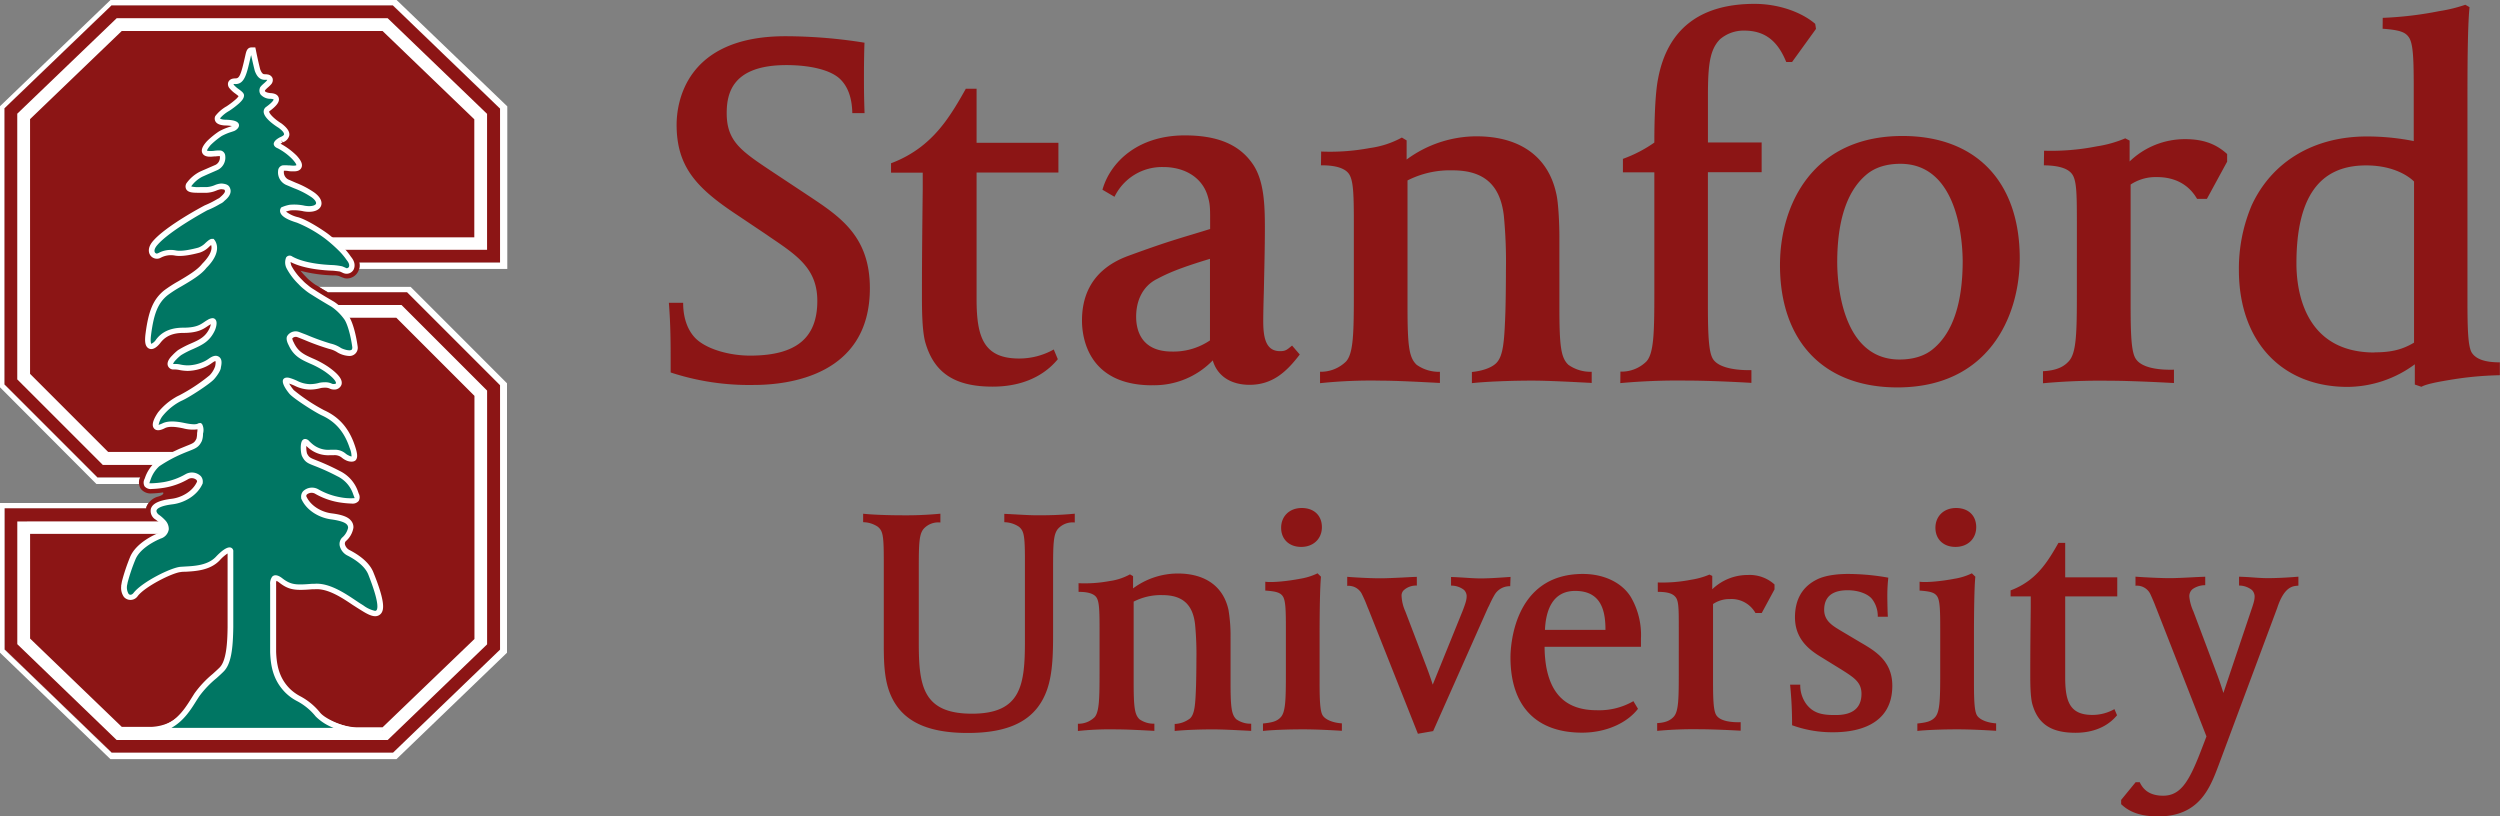 <svg id="ed629c92-1646-49d7-8886-62c6b6d84d2d" data-name="svg2" xmlns="http://www.w3.org/2000/svg" width="672.14" height="219.52" viewBox="0 0 672.14 219.52"><rect x="0" y="0" width="672.14" height="219.52" fill="#808080" stroke="none"/><defs><style>.bc533643-0bcb-44ba-875f-7beab833fd66{fill:#fff;}.b810f531-d323-4f2a-b7c9-9555ca5283a9{fill:#8c1515;}.bc44c007-d461-4dbf-873b-90109f64c628{fill:#007663;}</style></defs><path id="a33e5001-c6b9-483c-a19c-d9116e049a9a" data-name="path14-79" class="bc533643-0bcb-44ba-875f-7beab833fd66" d="M103.19,99.32c.77.49,1.58,1,2.39,1.45l0,0h21.2l25,25v71.11l-28.76,27.69H47.42L18.66,196.85V158.91H56.72c0-.11,0-.21.06-.32a3.57,3.57,0,0,1,.63-1.15h-40v40.21l29.71,28.64h76.92l29.71-28.6V125.25L127.84,99.32H103.19" transform="translate(-17.44 -22.2)"/><path id="e073e862-8d0d-4de7-b6c4-0137d2b9553d" data-name="path16-1" class="bc533643-0bcb-44ba-875f-7beab833fd66" d="M124.07,22.2H47.15L17.44,50.76v75.57l25.93,26H54.81a4.22,4.22,0,0,1,.32-1.72H43.66l-25-25V51.31L47.42,23.67h75.64l28.76,27.68V92.79H114a3.82,3.82,0,0,1,0,1.71h39.83V50.8L124.07,22.2" transform="translate(-17.44 -22.2)"/><path id="f1cfcbbd-6edd-486a-a6e2-c173c44d35cb" data-name="path18-9" class="bc533643-0bcb-44ba-875f-7beab833fd66" d="M77.79,147.14H45.08l-23-23V52.77L48.81,27.1h72.86l26.72,25.72V89.36H90.07v14.86H125.4l23,23v68.23l-26.72,25.71H48.8L22.09,195.39v-33H77.71l.08-15.22" transform="translate(-17.44 -22.2)"/><path id="eff7e1e9-6396-4807-b643-67284a574f1d" data-name="path20-3" class="bc533643-0bcb-44ba-875f-7beab833fd66" d="M77.16,150.57H43.66l-25-25V51.31L47.42,23.67h75.64l28.76,27.68V92.8H90.07v8h36.74l25,25v71.11l-28.76,27.69H47.42L18.66,196.85V158.91H77.73l-.57-8.34" transform="translate(-17.44 -22.2)"/><path id="bff999af-de60-4c2a-8890-d89de51e03f2" data-name="path22-5" class="b810f531-d323-4f2a-b7c9-9555ca5283a9" d="M95.65,127.73c1,1.13,6.57,4.77,8.52,5.67,4.24,1.94,6.44,5.07,7.75,9.06,1.24,3.76-.11,2.94-1.12,2.47s-1.29-1.47-3.8-1.42-3.92-.12-5.71-1.51a10.54,10.54,0,0,1-1.17-1.11l-.06,0c-1.71-1.28-1.37,3-1,3.69,1.24,2.45,2.08,1.45,9.22,5.19a8.55,8.55,0,0,1,4.55,5.16c.57,1.63,1.17,2.09-4,1.38a18.7,18.7,0,0,1-6.07-2.21c-1.37-.93-4.12-.18-3.87,1.84,1.28,3.08,4.57,5,7.72,5.39,2.75.34,4,.93,4.49,1.54,1.52,1.68-1.28,4.15-1.28,4.15-1.39,1.58.12,3.45,1.15,4,1.67.83,4.91,2.74,6,5.49,5.63,14.25.18,10.17-2.49,8.53s-7.78-5.82-12.43-5.45-6.2.6-9-1.55-2.49,1.33-2.49,1.33v17.18c.17,3.86.89,7.52,4,10.64,2.56,2.55,4.5,2.07,8.11,6.38,1.66,2,7.07,4.14,10.7,4.18h6.92L145,194V128.63l-21-21H110.31c1.16,1.87,1.82,4.32,2.31,7.89,0,2.15-2.88,1.1-3.82.55a7.46,7.46,0,0,0-2.64-1.11c-2.1-.5-7.13-2.66-8.49-3.15a2.15,2.15,0,0,0-2.58.9h0c-.35.65.38,2,.38,2,2,4.38,5.61,4.15,9.6,7,5.48,3.85,2.55,4.65,1.42,4.07a5.53,5.53,0,0,0-3-.22c-4.42,1.2-5.75-.6-8.34-1.28s-.47,2.47.46,3.52" transform="translate(-17.44 -22.2)"/><path id="baf9210f-9fd4-4eb4-bf53-dbb79da00dc2" data-name="path24-5" class="b810f531-d323-4f2a-b7c9-9555ca5283a9" d="M70.62,208.15c1.7-2.65,4.72-4.89,6.63-6.81s2.39-6.61,2.45-11.6V179.33l0,.11V177h0v-1.66a2.4,2.4,0,0,0,0-.39v-4.48c0-1-1.22-1.12-3.9,1.72S68.61,174.74,66,175,55.88,179,53.73,181.79c-1.33,1.72-3.22.31-2.45-3.06h0a49.32,49.32,0,0,1,2.1-6.27c1.5-3.76,7-6,7-6a4.14,4.14,0,0,0,1.07-.73H25.53v28.15l24.66,23.75h7.94c7.45-.36,10.24-6,12.49-9.52" transform="translate(-17.44 -22.2)"/><path id="fc273ba6-abfd-4866-a101-48b30e7e4000" data-name="path26-6" class="b810f531-d323-4f2a-b7c9-9555ca5283a9" d="M50.18,30.53,25.52,54.23v68.48l21,21H66.22c3.38-1.45,4.09-1.33,5-3.18a5.91,5.91,0,0,0,.28-2c0-.24.48-2.74-.76-2.12-2.11,1-6.36-1.7-9.55-.08s-.85-2.13-.4-2.78a16,16,0,0,1,4.27-3.66,1.81,1.81,0,0,0,.25-.16c.25-.13.51-.26.78-.38,1.94-.89,7.52-4.53,8.52-5.67a7.25,7.25,0,0,0,1.71-3c.17-.72.31-1.87-.4-2.33-1.07-.68-1.91.67-3.58,1.39A11.12,11.12,0,0,1,68,120.85c-1.43,0-2.79-.49-3.64-.36s-1.36-.5.21-2a12.94,12.94,0,0,1,1.34-1.26c3.73-2.34,7.07-2.37,8.93-6.51,0,0,1.46-3.73-1.34-2.14-1.55.88-2.38,2.14-6.78,2.14s-6.11,2-6.85,2.92c0,0-3,4.1-2.24-1.64s1.88-8.64,4.63-10.87c2.37-1.92,8.26-4.49,10.39-7.32,1.09-1.07,3.83-4.13,2.23-6.74-.66-1.09-2.3,1.74-4,2.1h0c-1.91.51-4.37,1.13-6.24.76a6.81,6.81,0,0,0-4.66.79c-.86.39-2.5-.83-.5-3.07,2.68-3,9.16-6.92,13.52-9.26a24,24,0,0,0,3.4-1.71l.08,0a3.06,3.06,0,0,0,1.09-.79c1-.78,1.61-1.67,1.38-2.55S78.33,72.17,77,72c-1-.1-2.7,1.06-4.13.95-2.18-.17-5.37.32-4.31-1.2a9.18,9.18,0,0,1,3.05-2.56c.9-.41,2.09-.92,3.87-1.71,2.77-1.22,2.39-4.32,1.31-4.43-1.68-.18-6.19,1.24-3-2.32a22.6,22.6,0,0,1,3-2.46,18.73,18.73,0,0,1,3.38-1.37C81,56.68,82.9,55,78.3,54.82c0,0-2.58.06-2.08-1.1a11,11,0,0,1,2.66-2.16,23.73,23.73,0,0,0,2.56-2c.71-.66,1.21-1.2,1.17-1.8s-1.84-1.53-2.6-2.49c-.55-.69-.09-.93.22-1a3.28,3.28,0,0,1,.6,0c1.86,0,2.4-1.82,3.48-6.58.33-1.44.35-1.74.83-1.75h.1s.46,2.42,1.14,5.12c.56,1.48,1.2,2.11,2.29,2.11a2.43,2.43,0,0,1,.59.06c.3.08.78.32.23,1-.42.52-1.68,1.38-1.77,1.91-.37,1.48,1.06,2,2.53,2.12,2.08.14,1.21,1.41-1,3s3.37,5,3.37,5c3.15,2.4.9,3,.26,3.36s-2.42,1.39-.63,2.08a17,17,0,0,1,4.24,3.09c3.17,3.56-1.34,2.15-3,2.32-1.07.11-1.46,3.22,1.31,4.44,4.23,1.87,5.17,2.19,6.67,3.28,2.78,2,1.3,3.76-2.18,3.15a11,11,0,0,0-3.8-.25,8.23,8.23,0,0,0-2.11.64c-.24.35-.8,1.77,4.06,3.24A27,27,0,0,1,105.15,86l39.81,0V54.27L120.29,30.53H50.18" transform="translate(-17.44 -22.2)"/><path id="bfc2b9c0-30f9-47d9-85c8-5c3f9f69cca2" data-name="path28-0" class="b810f531-d323-4f2a-b7c9-9555ca5283a9" d="M148.39,89.36H109a16.65,16.65,0,0,1,2,2.41c1.77,2.12.23,3.28-.61,2.92,0,0-.65-.31-1.08-.47a16.73,16.73,0,0,0-2.32-.31c-2.09-.07-7.74-.43-11.17-2.38-1.35-.76-1.49,1.08-.89,2.53A16.72,16.72,0,0,0,98,98.21a11.81,11.81,0,0,0,1.45,1.33,13.54,13.54,0,0,0,2,1.45h0c1.82,1.17,3.82,2.26,5.3,3.22H125.4l23,23v68.23l-26.72,25.71H48.8L22.09,195.39v-33H61.39a9.3,9.3,0,0,0-1.77-1.52s-3.12-2.64,4.1-3.53c3.15-.39,6.44-2.32,7.72-5.4.25-2-2.5-2.77-3.87-1.84a18.17,18.17,0,0,1-6.07,2.21c-5.2.71-4.61.25-4-1.37a8.33,8.33,0,0,1,2.44-3.74H45.08l-23-23V52.77L48.81,27.1h72.86l26.72,25.71Zm3.43-38L123.06,23.67H47.42L18.66,51.31v74.23l25,25H55.13a3.12,3.12,0,0,0,.15,3.06,3.35,3.35,0,0,0,2.92,1.26,24.64,24.64,0,0,0,3.06-.27h0s.6.52-1.23,1.1h0a4.65,4.65,0,0,0-3.25,2.87c0,.1,0,.2-.07.31h-38v37.94l28.76,27.73h75.64l28.77-27.69V125.78l-25-25H105.61l0,0c-.94-.55-1.9-1.12-2.78-1.69l-.32-.2-.06,0a14.18,14.18,0,0,1-1.52-1.12,8.88,8.88,0,0,1-1.16-1.07l-.07-.08A17.32,17.32,0,0,1,98.24,95a38,38,0,0,0,8.64,1.24h.69a5.35,5.35,0,0,1,1,.17l.59.26.9.33a3,3,0,0,0,.66.07,3.39,3.39,0,0,0,3.07-2,3.7,3.7,0,0,0,.26-2.31l37.83,0V51.35" transform="translate(-17.44 -22.2)"/><path id="a31a4e7d-dda9-47b1-a282-ff62d8bac4ab" data-name="path30-9" class="bc44c007-d461-4dbf-873b-90109f64c628" d="M120.29,218.69h-6.92c-3.47,0-8.86-2.39-10.48-4.33a16.24,16.24,0,0,0-5.18-4.29A12.06,12.06,0,0,1,94.77,208c-3.18-3.18-3.77-6.9-3.92-10.42V179.34a2.53,2.53,0,0,1,.34-1.57.48.48,0,0,1,.38-.16,2.33,2.33,0,0,1,1.31.65,7.47,7.47,0,0,0,5.21,1.84c.92,0,2-.08,3.3-.19l.64,0c3.72-.3,7.74,2.4,10.61,4.34.62.41,1.17.78,1.65,1.08l.49.3c1.1.69,2.47,1.55,3.49,1.55a1.23,1.23,0,0,0,1.07-.53c.51-.76.85-2.63-2.14-10.2-1.11-2.8-4.33-4.74-6.14-5.64a3.18,3.18,0,0,1-1.53-2,1.78,1.78,0,0,1,.44-1.52c.07-.06,1.73-1.55,1.82-3.08a2,2,0,0,0-.51-1.46c-.65-.79-2.18-1.33-4.68-1.64-2.78-.34-6.16-2.08-7.48-5.18a1.46,1.46,0,0,1,.36-1.15,2.48,2.48,0,0,1,1.82-.73,2.3,2.3,0,0,1,1.26.34,18.84,18.84,0,0,0,6.19,2.26,29,29,0,0,0,3.34.32c.7,0,1.07-.11,1.26-.38s.08-.78-.13-1.34c0-.11-.09-.22-.15-.41a8.93,8.93,0,0,0-4.67-5.27,56.62,56.62,0,0,0-6.05-2.76c-1.86-.74-2.36-.93-3-2.3a5.76,5.76,0,0,1,0-3.37c.09-.15.17-.15.21-.15a.82.82,0,0,1,.41.2l0,0a9.93,9.93,0,0,0,1.18,1.12c1.91,1.47,3.42,1.61,5.89,1.56h.17a3.67,3.67,0,0,1,2.69.87,4.16,4.16,0,0,0,.81.52l.17.09a3.06,3.06,0,0,0,1.11.36.67.67,0,0,0,.57-.27c.22-.31.35-.9-.34-3-1.49-4.51-4-7.44-7.9-9.23-1.91-.88-7.44-4.48-8.43-5.6s-1.81-2.59-1.61-3c0,0,0-.11.31-.11a2.07,2.07,0,0,1,.55.08,12.75,12.75,0,0,1,1.92.72,8.67,8.67,0,0,0,3.81,1,10.12,10.12,0,0,0,2.74-.41,7.94,7.94,0,0,1,1.22-.1,3.59,3.59,0,0,1,1.56.29,2,2,0,0,0,.89.2,1.24,1.24,0,0,0,1.28-.74c.29-.92-.82-2.27-3.3-4a23.78,23.78,0,0,0-4-2.17c-2.36-1.06-4.23-1.9-5.48-4.69-.26-.46-.58-1.32-.38-1.7l.06-.11a1.87,1.87,0,0,1,2.17-.65c.41.14,1.15.44,2,.79a61.33,61.33,0,0,0,6.5,2.36,7.58,7.58,0,0,1,2.55,1.08,6,6,0,0,0,2.63.79,1.62,1.62,0,0,0,1.22-.43,1.6,1.6,0,0,0,.4-1.19c-.49-3.58-1.44-6.8-2.36-8A15.3,15.3,0,0,0,107,104c-.72-.41-3.21-1.87-5.24-3.17l-.08,0a13.93,13.93,0,0,1-2-1.42A11.74,11.74,0,0,1,98.23,98,16.58,16.58,0,0,1,95.16,94,2.89,2.89,0,0,1,95,91.8c.14-.19.35-.17.66,0,3.46,2,9,2.34,11.31,2.42a19.24,19.24,0,0,1,2.22.28c.41.17,1,.47,1.07.48a1.37,1.37,0,0,0,1.67-.73c.2-.42.37-1.32-.71-2.61a16.58,16.58,0,0,0-2-2.46,40.23,40.23,0,0,0-3.85-3.42,34.78,34.78,0,0,0-7.84-4.43c-3.09-.93-3.81-1.8-4-2.23a.6.6,0,0,1,0-.52,8.57,8.57,0,0,1,2-.57,5.05,5.05,0,0,1,1-.09,12.65,12.65,0,0,1,2.69.34c2.05.36,3.58-.07,3.91-1.06.14-.45.14-1.38-1.52-2.6a22,22,0,0,0-4.79-2.46l-1.92-.85A2.94,2.94,0,0,1,93,68.22c.07-.46.29-.79.53-.82a8.82,8.82,0,0,1,1.48.06c.45,0,.92.08,1.33.08.58,0,1.27-.06,1.5-.57s-.12-1.24-1.12-2.37a17.39,17.39,0,0,0-4.34-3.16c-.37-.14-.58-.31-.59-.45s.5-.72,1.25-1.11l.21-.1c.46-.21,1.23-.57,1.31-1.3S94,57,92.75,56c-1-.62-3.68-2.51-3.74-3.78a.78.78,0,0,1,.39-.7c2.31-1.68,2.41-2.43,2.3-2.84-.19-.63-1.11-.69-1.42-.71a3,3,0,0,1-2.15-.8,1.17,1.17,0,0,1-.12-1c0-.24.6-.74,1-1.07a7.41,7.41,0,0,0,.74-.71,1,1,0,0,0,.28-1,.85.85,0,0,0-.66-.52,3.13,3.13,0,0,0-.67-.07c-.94,0-1.49-.52-2-1.89-.66-2.66-1.13-5.08-1.13-5.1l-.06-.23h-.32c-.66,0-.76.44-1,1.61l-.08.35C83,42.34,82.46,44,80.81,44a3.83,3.83,0,0,0-.65.06.87.87,0,0,0-.65.53,1,1,0,0,0,.29.94,7.35,7.35,0,0,0,1.4,1.22c.5.38,1.13.85,1.14,1.11,0,.45-.36.9-1.1,1.58a21.5,21.5,0,0,1-2.5,1.91c-.24.15-2.34,1.47-2.76,2.3a.81.81,0,0,0,0,.81c.4.61,1.69.68,2.22.68h.06c2.47.09,2.68.61,2.69.71.05.29-.5.74-.85.86l-.69.24A15.51,15.51,0,0,0,76.7,58.1a21,21,0,0,0-3.08,2.51c-1,1.12-1.34,1.84-1.11,2.35s.91.58,1.49.58c.41,0,.88,0,1.33-.08a8.82,8.82,0,0,1,1.48-.06c.24,0,.46.36.53.82a3,3,0,0,1-1.92,3.08l-2.17,1c-.68.29-1.23.54-1.72.76a9.28,9.28,0,0,0-3.16,2.65.94.94,0,0,0-.18,1c.31.61,1.5.61,3,.62.58,0,1.18,0,1.72,0a6.27,6.27,0,0,0,2.48-.54A4.54,4.54,0,0,1,77,72.35c1.23.13,1.48.35,1.65,1s-.27,1.42-1.33,2.3a2.83,2.83,0,0,1-1,.71l-.12.06a22.44,22.44,0,0,1-3.38,1.69c-4.89,2.63-11,6.46-13.6,9.33-1.24,1.38-1.09,2.34-.89,2.78a1.39,1.39,0,0,0,1.72.74l.28-.13a6.51,6.51,0,0,1,3-.77,6,6,0,0,1,1.25.13,6.57,6.57,0,0,0,1.31.12,21.12,21.12,0,0,0,5.05-.88A5.78,5.78,0,0,0,73.23,88c.46-.41,1-.87,1.24-.87,0,0,.08,0,.15.12,1.47,2.4-1,5.26-2.22,6.42-1.32,1.75-4.15,3.42-6.65,4.9a33.43,33.43,0,0,0-3.69,2.37c-2.71,2.2-4,5.09-4.73,11.06-.22,1.7-.14,2.69.24,3.12a.69.69,0,0,0,.55.26c.8,0,1.77-1.28,2-1.53.7-.84,2.34-2.81,6.63-2.81,3.65,0,5-.88,6.1-1.66.26-.18.53-.36.81-.52,1-.57,1.14-.36,1.21-.26.24.35,0,1.41-.26,2-1.24,2.76-3.11,3.6-5.47,4.67A25.08,25.08,0,0,0,65.73,117a10.06,10.06,0,0,0-1.25,1.15l-.13.12c-.9.89-1.25,1.59-1,2.09a.94.94,0,0,0,1.08.44,5.15,5.15,0,0,1,1.48.14,11.49,11.49,0,0,0,1.93.22H68a11.6,11.6,0,0,0,4.51-1.09,8.94,8.94,0,0,0,1.55-.92c.73-.5,1.22-.84,1.76-.5s.41,1.43.26,2.08a7.06,7.06,0,0,1-1.63,2.84A48.17,48.17,0,0,1,66,129.16c-.28.13-.53.26-.84.42a1.07,1.07,0,0,1-.21.13,15.94,15.94,0,0,0-4.36,3.75c-.07.1-1.67,2.4-1.21,3.28a.66.66,0,0,0,.64.34,3.21,3.21,0,0,0,1.33-.43,5,5,0,0,1,2.3-.49,16.31,16.31,0,0,1,3.24.45c1.61.34,3.09.57,4,.12.23-.12.26-.09.32,0a3.41,3.41,0,0,1,0,1.89,6.06,6.06,0,0,1-.25,1.84c-.69,1.36-1.19,1.56-3,2.3-.51.2-1.11.43-1.84.75-.2.09-4.9,2.21-6.37,3.47a9.39,9.39,0,0,0-2.53,3.87l-.13.35c-.21.55-.37,1-.14,1.33s.57.39,1.27.39a27.3,27.3,0,0,0,3.34-.33,18.74,18.74,0,0,0,6.19-2.25A2.19,2.19,0,0,1,69,150a2.45,2.45,0,0,1,1.82.73,1.41,1.41,0,0,1,.36,1.15c-1.31,3.11-4.69,4.84-7.47,5.19-3,.37-4.64,1.08-5,2.16a2,2,0,0,0,.74,1.89,10.69,10.69,0,0,1,1.73,1.48,2.65,2.65,0,0,1,.79,1.88c0,.43-.27,1.16-1.68,1.82s0,0,0,0c-.24.1-5.69,2.29-7.21,6.12A48.56,48.56,0,0,0,51,178.7l-.07.35h0a4.12,4.12,0,0,0,.47,3.22A1.57,1.57,0,0,0,54,182c2.12-2.73,9.64-6.5,12.06-6.72l1.28-.08c2.68-.14,6.36-.34,8.72-2.84,2-2.12,2.91-2.29,3.14-2.29s.28,0,.28.38v4.49a2.35,2.35,0,0,1,0,.38l0,15.43c-.06,4.75-.38,9.43-2.36,11.4-.56.56-1.21,1.15-1.9,1.77A27.14,27.14,0,0,0,70.39,209l-.66,1c-2.11,3.39-5,8.28-11.61,8.61H50.19l70.11,0" transform="translate(-17.44 -22.2)"/><path id="eb21cf92-102e-4061-8ead-74bb772e4f1f" data-name="path32-1" class="bc533643-0bcb-44ba-875f-7beab833fd66" d="M63.58,217.9l43.57,0a13.6,13.6,0,0,1-4.84-3.08,15.82,15.82,0,0,0-5-4.12,12.85,12.85,0,0,1-3.1-2.24c-3.37-3.37-4-7.25-4.14-10.93V179.34a3.15,3.15,0,0,1,.54-2.08c.57-.62,1.52-.53,2.71.4,2.38,1.85,3.79,1.83,8,1.5l.64,0c3.89-.34,8.11,2.46,11.09,4.46.66.44,1.17.79,1.62,1.06l.49.31a8.14,8.14,0,0,0,3.09,1.44.51.51,0,0,0,.45-.21c.36-.53.55-2.47-2.22-9.5-1-2.56-4.06-4.38-5.77-5.23a4,4,0,0,1-1.94-2.56,2.5,2.5,0,0,1,.62-2.16,4.86,4.86,0,0,0,1.63-2.63,1.18,1.18,0,0,0-.32-.91c-.37-.45-1.39-1-4.2-1.39-3-.37-6.66-2.25-8.09-5.64l0-.22a2.21,2.21,0,0,1,.54-1.73,3.44,3.44,0,0,1,4.07-.5,18.24,18.24,0,0,0,5.87,2.13,14.44,14.44,0,0,0,3.9.24s-.15-.38-.24-.62l-.16-.43a8.24,8.24,0,0,0-4.3-4.85,57.77,57.77,0,0,0-6-2.73c-1.92-.75-2.63-1-3.45-2.66-.32-.63-.57-3.13,0-4.1.36-.59,1-.69,1.71-.17a12.67,12.67,0,0,0,1.23,1.15,6.62,6.62,0,0,0,4.66,1.41h.94a4.44,4.44,0,0,1,3.15,1,3.3,3.3,0,0,0,.66.44l.18.09a2.75,2.75,0,0,0,.78.28,5.72,5.72,0,0,0-.49-2.26c-1.41-4.3-3.79-7.09-7.49-8.78-1.84-.84-7.56-4.51-8.68-5.78,0,0-2.29-2.62-1.73-3.85.13-.29.64-.75,1.74-.45a12.88,12.88,0,0,1,2,.76,8,8,0,0,0,3.51.91,9.5,9.5,0,0,0,2.55-.38,8.3,8.3,0,0,1,1.41-.13,4.08,4.08,0,0,1,1.91.39c.36.18,1,.07,1.1-.11,0,0,.23-.89-3-3.16a23.35,23.35,0,0,0-3.87-2.09c-2.45-1.1-4.53-2-5.9-5.07-.12-.21-.8-1.54-.36-2.37l.11-.18a2.69,2.69,0,0,1,2.13-1.1,2.66,2.66,0,0,1,.92.16c.39.14,1.1.42,2,.76a62.74,62.74,0,0,0,6.49,2.36,8.37,8.37,0,0,1,2.8,1.19c.57.34,2.43.93,2.88.46.05,0,.19-.18.18-.65-.45-3.32-1.37-6.47-2.2-7.57a14.05,14.05,0,0,0-3.36-3.3c-.93-.54-3.3-1.94-5.27-3.19a15.23,15.23,0,0,1-2.15-1.54,12,12,0,0,1-1.5-1.39,17.06,17.06,0,0,1-3.21-4.27,3.48,3.48,0,0,1-.09-2.9A1.15,1.15,0,0,1,96,91.15c3.32,1.88,8.78,2.25,11,2.32h0a17,17,0,0,1,2.42.33c.49.18,1.16.5,1.18.51h0a.69.69,0,0,0,.65-.36c.1-.21.24-.81-.6-1.82a17.49,17.49,0,0,0-2-2.42,40.26,40.26,0,0,0-3.77-3.33,34.13,34.13,0,0,0-7.6-4.31c-2.64-.8-4.1-1.68-4.46-2.71a1.38,1.38,0,0,1,.06-1.11L93,78l.23-.11a9.55,9.55,0,0,1,2.14-.64,13.13,13.13,0,0,1,4,.26,7,7,0,0,0,1.19.11c1.12,0,1.73-.33,1.84-.66s-.16-1-1.24-1.76a22.66,22.66,0,0,0-4.65-2.38L94.58,72a3.69,3.69,0,0,1-2.37-3.89,1.54,1.54,0,0,1,1.2-1.45,8.93,8.93,0,0,1,1.49,0c.57,0,1,.08,1.4.08.67,0,.79-.11.81-.12s.08-.35-1-1.55a15.53,15.53,0,0,0-4-3c-.69-.27-1-.64-1.08-1.13,0-.77.88-1.41,1.66-1.82l.25-.11c.31-.15.83-.39.87-.69,0-.15,0-.69-1.48-1.77-.34-.21-4-2.45-4-4.34A1.52,1.52,0,0,1,89,50.94c2.06-1.5,2-2,2-2s-.13-.13-.74-.17a3.54,3.54,0,0,1-2.71-1.11A1.85,1.85,0,0,1,87.27,46c.06-.38.41-.75,1.21-1.45a6.72,6.72,0,0,0,.65-.63.73.73,0,0,0,.15-.26c-.25,0-.41,0-.61,0-1.6,0-2.27-1.21-2.72-2.38-.43-1.69-.78-3.31-1-4.3,0,.15-.07.31-.11.46l-.08.36c-1,4.34-1.58,7-4,7a3.26,3.26,0,0,0-.52,0c-.05,0,0,.11.1.25a7,7,0,0,0,1.26,1.1c.88.65,1.41,1.08,1.45,1.66,0,.83-.59,1.48-1.34,2.19a24,24,0,0,1-2.63,2,9.37,9.37,0,0,0-2.48,2c.06.16.56.39,1.59.39,1.48.05,3.34.25,3.5,1.36.12.81-.82,1.5-1.35,1.69l-.71.24a14.08,14.08,0,0,0-2.61,1.1,21.35,21.35,0,0,0-2.92,2.38c-1,1.17-1,1.51-1,1.52s.12.12.8.12c.4,0,.84,0,1.27-.08a8.66,8.66,0,0,1,1.63-.05,1.55,1.55,0,0,1,1.2,1.46A3.69,3.69,0,0,1,75.72,68l-2.5,1.09-1.38.62A8.48,8.48,0,0,0,69,72.09a.52.52,0,0,0-.12.25,8.49,8.49,0,0,0,2.32.16c.6,0,1.22,0,1.77,0h0a6.53,6.53,0,0,0,2.15-.5,5.45,5.45,0,0,1,1.78-.46h.19c1.3.14,2,.42,2.3,1.57.36,1.47-1.11,2.68-1.59,3.07a3.18,3.18,0,0,1-1.17.83,23.75,23.75,0,0,1-3.51,1.75C68.37,81.38,62.31,85.16,59.81,88c-1,1.11-.86,1.75-.76,2a.68.68,0,0,0,.59.38l.4-.15a6.87,6.87,0,0,1,4.67-.7c1.65.33,4.4-.32,6-.74a5.18,5.18,0,0,0,2-1.3c.75-.67,1.23-1.07,1.75-1.07h.42l.37.48c1.23,2,.38,4.68-2.33,7.34-1.33,1.79-4.24,3.51-6.8,5a32.58,32.58,0,0,0-3.59,2.31c-2.55,2.05-3.71,4.82-4.46,10.57-.27,2,0,2.46.05,2.52a3.16,3.16,0,0,0,1.32-1.21c.8-1,2.6-3.13,7.25-3.13,3.41,0,4.56-.77,5.67-1.53.28-.19.56-.38.87-.55a2.89,2.89,0,0,1,1.34-.48,1,1,0,0,1,.87.47c.52.75,0,2.27-.19,2.72-1.37,3.06-3.45,4-5.86,5.09a24.73,24.73,0,0,0-3.27,1.67A12.26,12.26,0,0,0,65,118.68l-.13.14c-.9.88-.88,1.25-.88,1.25l.27,0a5.58,5.58,0,0,1,1.65.13,10.06,10.06,0,0,0,1.87.23H68a10.58,10.58,0,0,0,4.21-1,7.83,7.83,0,0,0,1.42-.84c.9-.61,1.79-1,2.6-.51s.93,1.43.6,2.88c0,.89-1.24,2.53-1.81,3.17-1.13,1.28-6.85,5-8.68,5.78-.26.12-.5.24-.79.4l-.22.13a15.62,15.62,0,0,0-4.12,3.54,5.47,5.47,0,0,0-1.13,2.49c.05-.08.33-.12,1-.43,1.65-.84,4.08-.52,6-.11,1.37.29,2.87.49,3.5.18a1.23,1.23,0,0,1,.56-.16h.35l.32.34a3.51,3.51,0,0,1,.21,2.5,5.54,5.54,0,0,1-.32,2c-.81,1.63-1.53,1.91-3.44,2.67-.51.2-1.1.43-1.82.74a37.05,37.05,0,0,0-6.18,3.36,8.48,8.48,0,0,0-2.31,3.54l-.13.36a2.9,2.9,0,0,0-.21.67s.19,0,.63,0a25.76,25.76,0,0,0,3.24-.32,17.87,17.87,0,0,0,5.86-2.13,3.44,3.44,0,0,1,4.07.51,2.21,2.21,0,0,1,.54,1.73l0,.21c-1.43,3.39-5.09,5.28-8.08,5.65-3.61.44-4.24,1.29-4.34,1.63-.15.52.49,1.08.49,1.08a10.93,10.93,0,0,1,1.8,1.55,3.39,3.39,0,0,1,1,2.46A3.08,3.08,0,0,1,60.63,167l-.09-.18.08.19-.75.33c-1.51.72-5,2.61-6.06,5.38a48.62,48.62,0,0,0-2.06,6.11l-.07.4a3.42,3.42,0,0,0,.32,2.61c.35.45.93.31,1.36-.25,2.27-2.91,10-6.78,12.6-7l1.3-.08c2.57-.14,6.06-.34,8.22-2.61,1.56-1.65,2.84-2.53,3.68-2.53a1,1,0,0,1,1,1.14v4.49a3,3,0,0,1,0,.43v15.38c-.08,5.69-.54,9.89-2.59,11.93-.56.57-1.23,1.17-1.93,1.8A26.48,26.48,0,0,0,71,209.42l-.65,1-.15.24c-1.43,2.29-3.36,5.39-6.64,7.21Zm56.71,1.55-62.14,0h-8v-1.52h7.92c6-.31,8.8-4.76,10.83-8l.15-.24.66-1.05a27.79,27.79,0,0,1,4.91-5.24c.68-.62,1.32-1.19,1.87-1.74,1.79-1.79,2.09-6.51,2.14-10.88l0-15.42c0-.12,0-.23,0-.37V171a10.84,10.84,0,0,0-2.11,1.84c-2.57,2.71-6.42,2.92-9.22,3.08-.47,0-.89,0-1.26.08-2.26.2-9.56,3.87-11.54,6.42a2.36,2.36,0,0,1-3.74.28,4.21,4.21,0,0,1-.73-2.94H50l.22-1.25a51.07,51.07,0,0,1,2.15-6.44c1.58-4,6.9-6.24,7.6-6.53s1.2-.77,1.24-1.19a2,2,0,0,0-.59-1.3A9.36,9.36,0,0,0,59,161.71,2.71,2.71,0,0,1,58,159c.42-1.43,2.2-2.28,5.6-2.7,2.52-.31,5.59-1.86,6.82-4.62a.69.69,0,0,0-.18-.47,1.94,1.94,0,0,0-2.09-.26,19,19,0,0,1-6.51,2.38,27.16,27.16,0,0,1-3.44.34,2.14,2.14,0,0,1-1.89-.72,2.09,2.09,0,0,1,0-2l.13-.35a10.09,10.09,0,0,1,2.75-4.17c1.45-1.25,5.7-3.21,6.54-3.59l1.88-.77c1.82-.72,2.1-.83,2.65-1.93a6.1,6.1,0,0,0,.17-1.51,6.68,6.68,0,0,0,.11-1,10,10,0,0,1-3.86-.27c-1.81-.38-3.79-.67-5,0-1.56.8-2.54.61-3-.23-.59-1.13.53-3,1.25-4.06a16.88,16.88,0,0,1,4.62-4l.22-.14c.32-.17.59-.31.88-.44a47.13,47.13,0,0,0,8.18-5.42,6.53,6.53,0,0,0,1.45-2.38c.21-1,.12-1.34.07-1.4-.21,0-.59.27-.92.5a9.83,9.83,0,0,1-1.67,1A12.28,12.28,0,0,1,68,121.92H67.8a12.1,12.1,0,0,1-2.07-.23,6.94,6.94,0,0,0-1.09-.15l-.5,0a1.57,1.57,0,0,1-1.54-.94c-.49-1.21.8-2.49,1.22-2.91a14.16,14.16,0,0,1,1.47-1.35,26.58,26.58,0,0,1,3.49-1.8c2.3-1,4-1.8,5.09-4.29a4.81,4.81,0,0,0,.25-.89l-.13.08a8.36,8.36,0,0,0-.77.48c-1.18.8-2.64,1.79-6.52,1.79s-5.36,1.72-6.05,2.55c-.37.51-1.42,1.79-2.53,1.79a1.48,1.48,0,0,1-1.12-.51c-.55-.62-.68-1.74-.42-3.72.81-6.19,2.12-9.21,5-11.55a36.08,36.08,0,0,1,3.76-2.43c2.45-1.44,5.22-3.08,6.45-4.71,1-1,3-3.22,2.41-5.06l-.48.42a6.19,6.19,0,0,1-2.65,1.65c-1.7.45-4.68,1.15-6.66.76a5.78,5.78,0,0,0-3.73.58l-.29.14a2.16,2.16,0,0,1-2.73-1.12c-.27-.61-.51-1.89,1-3.59,2.64-3,8.86-6.84,13.81-9.49a24.66,24.66,0,0,0,3.34-1.67l.18-.1a2.06,2.06,0,0,0,.73-.5c.88-.75,1.28-1.31,1.19-1.65s-.08-.34-1-.44h0a5.18,5.18,0,0,0-1.29.37,7.75,7.75,0,0,1-2.55.6h-.25c-.52,0-1.1,0-1.66,0-1.77,0-3.15,0-3.68-1a1.64,1.64,0,0,1,.24-1.76,10,10,0,0,1,3.42-2.89c.45-.21.91-.41,1.44-.64l2.5-1.09a2.19,2.19,0,0,0,1.48-2.27.72.72,0,0,0,0-.2,6.89,6.89,0,0,0-1.07.06c-.55,0-1,.09-1.48.09s-1.72,0-2.18-1,.37-2.19,1.24-3.16a21.81,21.81,0,0,1,3.24-2.64,15,15,0,0,1,2.91-1.24l.56-.2a10.46,10.46,0,0,0-1.49-.15h0c-1,0-2.32-.18-2.87-1a1.56,1.56,0,0,1-.1-1.53,10,10,0,0,1,3.06-2.64,21.58,21.58,0,0,0,2.37-1.8,4.46,4.46,0,0,0,.83-.91c-.19-.19-.59-.48-.79-.64A7.77,7.77,0,0,1,79.21,46a1.69,1.69,0,0,1-.42-1.64,1.59,1.59,0,0,1,1.16-1,4.18,4.18,0,0,1,.86-.09c1,0,1.42-1,2.5-5.78l.08-.35c.26-1.17.49-2.19,1.75-2.2l.94,0,.18.81c0,.05.47,2.43,1.13,5.08.51,1.33.92,1.33,1.28,1.33a4.2,4.2,0,0,1,.84.08,1.63,1.63,0,0,1,1.21,1,1.72,1.72,0,0,1-.41,1.66,8.2,8.2,0,0,1-.78.76,7.19,7.19,0,0,0-.83.81.37.37,0,0,0,0,.28c.11.15.57.42,1.59.49,1.17.08,1.87.5,2.09,1.26.3,1-.45,2.1-2.58,3.66,0,.66,1.56,2.16,3.3,3.22,1,.77,2.28,1.88,2.13,3.18a2.57,2.57,0,0,1-1.75,1.9L93,59.88l.35.67-.49.28a19,19,0,0,1,4.36,3.23c.9,1,1.74,2.17,1.27,3.21s-1.71,1-2.18,1-.92,0-1.38-.09-.87-.07-1.17-.07a1.43,1.43,0,0,0,0,.2,2.19,2.19,0,0,0,1.49,2.27l1.76.77A24.1,24.1,0,0,1,102,74c2,1.5,2,2.8,1.79,3.45-.45,1.37-2.32,2-4.75,1.56a11.65,11.65,0,0,0-3.44-.25,10.41,10.41,0,0,0-1.27.32,8.4,8.4,0,0,0,3.33,1.54c2.53.76,6.61,3.44,8.08,4.55a42,42,0,0,1,3.94,3.48,17.47,17.47,0,0,1,2.12,2.59c1.3,1.54,1,2.76.76,3.34a2.14,2.14,0,0,1-2.64,1.1c-.09,0-.67-.31-1.06-.46-.2-.06-1.68-.23-1.94-.24-2.26-.07-7.74-.44-11.36-2.34a3.55,3.55,0,0,0,.25,1.06,15.94,15.94,0,0,0,2.92,3.81,10.5,10.5,0,0,0,1.36,1.25,11.87,11.87,0,0,0,1.9,1.36c2,1.32,4.39,2.69,5.31,3.23a15.08,15.08,0,0,1,3.8,3.69c1,1.33,2,4.62,2.51,8.38a2.2,2.2,0,0,1-2.36,2.48,6.8,6.8,0,0,1-3-.9,6.84,6.84,0,0,0-2.33-1,64.38,64.38,0,0,1-6.6-2.39c-.94-.38-1.63-.65-2-.79a1.25,1.25,0,0,0-1.3.37,2.8,2.8,0,0,0,.36,1c1.16,2.58,2.82,3.33,5.13,4.37a24.55,24.55,0,0,1,4.15,2.24c2.86,2,4,3.55,3.58,4.86a2,2,0,0,1-2,1.27,2.63,2.63,0,0,1-1.23-.29,2.9,2.9,0,0,0-1.22-.21,6.63,6.63,0,0,0-1.06.09,10.93,10.93,0,0,1-2.9.42,9.45,9.45,0,0,1-4.11-1,13,13,0,0,0-1.54-.61,11.84,11.84,0,0,0,1.24,1.75,48.3,48.3,0,0,0,8.18,5.42c4.11,1.87,6.75,4.95,8.3,9.67.66,2,.73,3,.24,3.67s-1.77.55-2.61.15a5.08,5.08,0,0,1-1.11-.68,3,3,0,0,0-2.24-.73h-.94a8.11,8.11,0,0,1-5.58-1.72,8.32,8.32,0,0,1-.86-.77,6.76,6.76,0,0,0,.17,2c.55,1.09.83,1.2,2.64,1.91a61.73,61.73,0,0,1,6.13,2.8,9.65,9.65,0,0,1,5,5.68l.14.4a2.09,2.09,0,0,1,0,2,2.13,2.13,0,0,1-1.88.71,27,27,0,0,1-3.44-.34,19.2,19.2,0,0,1-6.51-2.37,2,2,0,0,0-2.09.25.69.69,0,0,0-.18.47c1.23,2.76,4.3,4.31,6.83,4.62,2.73.34,4.37.94,5.16,1.91a2.63,2.63,0,0,1,.68,2,6.09,6.09,0,0,1-2.07,3.6,1,1,0,0,0-.2.83,2.43,2.43,0,0,0,1.14,1.48c1.89.95,5.28,3,6.49,6C121,183.89,120.66,186,120,187a2,2,0,0,1-1.7.87c-1.22,0-2.7-.93-3.89-1.67l-.48-.3c-.46-.28-1-.64-1.58-1-2.89-1.95-6.73-4.53-10.22-4.28l-.64,0c-4.6.37-6.35.28-9-1.81a3.24,3.24,0,0,0-.73-.45,2.45,2.45,0,0,0-.08.88v18.24c.14,3.35.69,6.89,3.7,9.9a11.84,11.84,0,0,0,2.77,2,17.19,17.19,0,0,1,5.39,4.46c1.42,1.69,6.56,4,9.89,4.06h6.94v1.52" transform="translate(-17.44 -22.2)"/><g id="a92fb49a-310e-4b7a-bc75-d2611420b8dc" data-name="g10-9-3"><g id="ac452591-fd01-4c2b-a708-dc19bd9b9e8c" data-name="g12-5-9"><path id="b2e95419-f3e9-4c77-919e-cdee83960450" data-name="path14-7-0" class="b810f531-d323-4f2a-b7c9-9555ca5283a9" d="M301.84,118.77c-1.95,2.38-7,7.38-17.53,7.38-10,0-15.58-3.56-18-11.57-1-3.18-1-9.42-1-13.18,0-10.36.1-18.65.21-28.26l0-4.51H257V66.09a30.82,30.82,0,0,0,8.11-4.48c5-3.88,8.21-8.73,12-15.56H280V60.59h22v8H280v34c0,10.17,1.84,16,11.44,16a19,19,0,0,0,9.31-2.43Zm354-1.84c4.42,0,7.42-.69,10.63-2.61V71c-1-1-5-4.33-12.91-4.33-12.6,0-18.71,8.63-18.71,26.38,0,7.44,2.22,23.92,21,23.92ZM658.05,27a96.47,96.47,0,0,0,15.21-1.81,40.41,40.41,0,0,0,7-1.71l1.13.65c-.55,5.35-.56,17.38-.56,25.91v52.78c0,7.88.13,12.75,1.25,14.33s3.4,2.47,7.46,2.47v3.46a90.53,90.53,0,0,0-13.91,1.34c-3.32.55-5.94,1.09-7.18,1.77l-1.77-.6v-5.45a30.73,30.73,0,0,1-18.07,6.08c-17.77,0-29.23-12.33-29.23-31.4a43.58,43.58,0,0,1,3.46-17.46c5.45-11.74,16.72-18.47,30.93-18.47a63.88,63.88,0,0,1,12.62,1.24V46.35c0-8.07-.12-12.35-1.29-14.09-.9-1.32-2.22-2-7.08-2.33ZM567,62.72a63,63,0,0,0,14.15-1.17,31.62,31.62,0,0,0,7.68-2.16L590,60v5.61a21.41,21.41,0,0,1,14.95-6c5.07,0,8.43,1.42,11.27,4v2.05l-5.44,10h-2.65c-1.72-3-5-5.85-10.78-5.85a12.28,12.28,0,0,0-7.08,2v32.65c0,8.5.27,12.53,1.39,14.22,1.8,2.74,7.17,3,10.26,2.91v3.59c-4.45-.24-12.12-.62-17.62-.62a168.52,168.52,0,0,0-17.59.68V122c3.61-.18,5.63-1.18,7-2.75,2-2.27,2.11-7.57,2.11-18.58V82.15c0-8-.07-11.46-1.29-13.14-1.06-1.46-3.41-2.31-7.58-2.36Zm-38.6,3.52c-3.85,0-6.91,1-9.2,2.94-5.17,4.36-7.81,12.26-7.81,23.56,0,4.36.81,26.12,16.74,26.12,3.79,0,6.9-1,9.13-2.92,5.23-4.37,7.86-12.32,7.86-23.61C545.09,88,544.27,66.24,528.37,66.24Zm-.81,60.12C507.79,126.36,496,114,496,93.45c0-16,8.63-34.69,32.94-34.69,19.75,0,31.52,12.27,31.52,32.9C560.44,107.63,551.83,126.36,527.56,126.36Zm-74.49-4.25a9.53,9.53,0,0,0,7-2.74c2-2.25,2.12-7.71,2.12-18.72V68.54h-8.45V64.91a35.66,35.66,0,0,0,8.45-4.38c0-5.71.2-13.12,1-17.15,2.5-13.34,11.27-20.14,25.92-20.14,6.48,0,12.62,2.2,16.33,5.37l.21,1.36-6.43,8.9-1.57,0c-2.18-5.37-5.47-8.44-11.27-8.44a9.75,9.75,0,0,0-6.53,2.32c-2.76,2.79-3.25,6.95-3.25,15.21V60.5h14.44v8H476.62v35.92c0,8.5.29,12.68,1.4,14.36,1.8,2.71,7.5,3,10.3,2.93v3.43c-4.76-.29-12.14-.62-17.66-.62a170.13,170.13,0,0,0-17.59.68ZM372.64,62.94A57.7,57.7,0,0,0,385.73,62a24.86,24.86,0,0,0,8.61-2.82l1.28.77v5.14a31.77,31.77,0,0,1,18.78-6.24c11.65,0,19.28,5.45,21.44,15.36.61,2.46.85,8.39.85,11.58V104.7c0,10.69.42,13.67,2.42,15.58a10.24,10.24,0,0,0,6.27,1.87v3c-4.15-.21-11.55-.62-16-.62-5.94,0-12.6.28-16.21.68v-3c3.21-.33,5.4-1.27,6.53-2.37,1.87-1.87,2.19-5.61,2.47-13.65.08-2.4.15-7.47.15-11.19a131.47,131.47,0,0,0-.56-14.79C420.79,71.89,416.39,68,408,68a25.18,25.18,0,0,0-12.14,2.71v34c0,10.69.43,13.67,2.47,15.58a10.34,10.34,0,0,0,6.24,1.87v3c-5.36-.28-11.79-.62-15.91-.62a131.26,131.26,0,0,0-16.32.68v-3.07a9.66,9.66,0,0,0,7-2.77c2-2.22,2.09-7.74,2.09-18.75V82.15c0-8-.15-11.4-1.28-13.13-.88-1.35-3.11-2.42-7.56-2.37ZM197.75,122.31c0-6.51.05-12-.48-18.7h3.84c0,4.12,1.2,7.17,3,9.2,2.75,3.09,9.1,5,15,5,12.32,0,18.07-4.68,18.07-14.7,0-8.6-5.31-12.16-12.66-17.13l-1.14-.79L215.64,80c-10.78-7.13-16.29-12.84-16.29-24.26,0-5.57,2.14-23.8,29.25-23.8a135.27,135.27,0,0,1,21.27,1.74c-.06.87-.15,5-.15,8.54,0,4.07,0,5.42.16,10.39h-3.29c-.1-4.38-1.31-7.2-3.21-9.09-2.62-2.6-8.39-3.82-14.49-3.82-14.38,0-16.07,7.37-16.07,12.91,0,7.64,3.91,10.21,12.42,15.87L235.08,75c8.36,5.56,16.23,10.84,16.23,24.7,0,23.47-21.86,26-31.26,26a67.52,67.52,0,0,1-22.3-3.36Zm145-30.52c-8.59,2.59-11.55,4-14.19,5.39-3.77,1.85-5.66,5.67-5.66,10.16,0,3.49,1.25,9.38,9.65,9.38a17.52,17.52,0,0,0,10.2-3Zm-15.49,34c-17.58,0-18.92-13.29-18.92-17.39,0-4.81,1.25-13.31,12.45-17.41,11.54-4.23,14-4.73,22-7.22V81.71c0-3.84,0-4.76-.77-7.17-1.51-4.53-5.91-7.43-11.86-7.43a14.19,14.19,0,0,0-13.08,8l-3.24-1.9c2.07-7.33,9.42-14.61,22.13-14.61,9,0,14.94,2.55,18.54,8.09,2.75,4.37,3,10.46,3,16.78,0,5.59-.17,11.78-.27,16.79-.1,3.46-.17,6.43-.17,8.26,0,4.55.72,8.09,4.52,8.09,1.57,0,1.88-.42,3.23-1.5l2.07,2.4c-3.42,4.47-7.18,8.15-13.5,8.15-5.13,0-8.71-2.46-9.89-6.57a21.87,21.87,0,0,1-16.19,6.68" transform="translate(-17.44 -22.2)"/><path id="f39f4af1-b928-4edb-b540-06917897af8b" data-name="path16-5-3" class="b810f531-d323-4f2a-b7c9-9555ca5283a9" d="M432.81,191.54h16.27c0-4.89-1-10.47-8.13-10.47C434.29,181.07,433,187.3,432.81,191.54Zm10,27.64c-12.43,0-19.27-7.19-19.27-20.25,0-2.3.55-22.42,19.47-22.42,5.67,0,10.5,2.33,12.89,6.2a20.23,20.23,0,0,1,2.72,11.19v2.19H432.71a33.1,33.1,0,0,0,.42,5.21c1.4,8,5.85,11.85,13.64,11.85a18.41,18.41,0,0,0,9.82-2.44l1.23,2.06c-2.9,3.78-8.54,6.41-15,6.41ZM307.41,179a36.35,36.35,0,0,0,8.35-.58,15.64,15.64,0,0,0,5.48-1.8l.83.48v3.29a20.28,20.28,0,0,1,12-4c7.43,0,12.29,3.49,13.66,9.8a42.2,42.2,0,0,1,.55,7.39v12.06c0,6.81.27,8.7,1.55,9.94a6.61,6.61,0,0,0,4,1.19v1.93c-2.67-.13-7.38-.4-10.23-.4-3.78,0-8,.17-10.34.43v-1.89a7.18,7.18,0,0,0,4.17-1.52c1.19-1.19,1.4-3.57,1.57-8.7.05-1.54.1-4.77.1-7.15a83.2,83.2,0,0,0-.36-9.43c-.61-5.36-3.42-7.84-8.76-7.84a16,16,0,0,0-7.75,1.75v21.69c0,6.81.28,8.7,1.57,9.94a6.69,6.69,0,0,0,4,1.19v1.93c-3.42-.19-7.51-.4-10.15-.4a82.89,82.89,0,0,0-10.41.43v-1.95a6.17,6.17,0,0,0,4.49-1.76c1.25-1.43,1.33-5,1.33-12v-11.8c0-5.12-.1-7.27-.82-8.38-.56-.87-2-1.54-4.82-1.51Zm90.95-1.7c-.83,0-2.69.11-3.8.17-2.11.1-4.5.21-6,.21-3,0-7.52-.27-8.91-.4v2.44a4,4,0,0,1,4.05,2.42c.5,1,.94,2.07,1.07,2.41.21.54.47,1.2.59,1.45l13.29,33.47,4.1-.71,14.62-32.9c.1-.22.29-.59.5-1a26.56,26.56,0,0,1,1.32-2.61,4.7,4.7,0,0,1,4.28-2.44l.09-2.5c-1.68.11-5.32.4-8,.4-1.41,0-2.85-.1-4.23-.19-1-.06-2.77-.17-3.77-.19v2.32a5.55,5.55,0,0,1,3.47,1.14,2.44,2.44,0,0,1,.73,1.58c0,.92-.15,1.67-1.12,4.16l-8,19.74c-.38-1.18-.93-2.82-1.71-4.87l-5.67-14.85a11.32,11.32,0,0,1-1-4.14,2,2,0,0,1,.54-1.48,4.88,4.88,0,0,1,3.57-1.29ZM586.62,214.5c-1.25,1.52-4.47,4.71-11.18,4.71-6.39,0-9.94-2.26-11.5-7.38-.65-2-.65-6-.65-8.41,0-6.62.06-11.9.13-18l0-2.87H558v-1.62a19.76,19.76,0,0,0,5.18-2.85c3.19-2.48,5.24-5.59,7.69-9.93h1.81v9.27h14v5.13h-14v21.68c0,6.49,1.18,10.18,7.3,10.18a12,12,0,0,0,5.94-1.56Zm-87.37,2.69a106.18,106.18,0,0,0-.53-10.91h2.73a8.52,8.52,0,0,0,1.78,5.42c1.65,2,3.63,2.74,7.29,2.74h.5c4.56,0,6.89-1.93,6.89-5.71,0-3.1-2-4.35-5.26-6.43l-5.9-3.64c-3.12-1.92-6.72-4.83-6.72-10.49,0-4.83,2-8.24,5.92-10.18,2.55-1.28,6.27-1.48,8.25-1.48a62,62,0,0,1,10.92,1,45.65,45.65,0,0,0-.26,5c0,.85.06,4.78.15,5.5h-2.72a7.52,7.52,0,0,0-1.54-4.76c-1-1.28-3.5-2.36-6.55-2.36-4.18,0-6.32,1.77-6.32,5.28,0,2.89,2.22,4.24,4.19,5.43l.21.13,5.54,3.29c3.73,2.18,8.38,4.88,8.38,11.53,0,10.89-9.91,12.52-15.82,12.52a31.4,31.4,0,0,1-11.13-1.89Zm43.92-47.95c-3.22,0-5.38-2.06-5.38-5.14s2.22-5.32,5.56-5.32,5.41,2.07,5.41,5.15S546.52,169.24,543.17,169.24Zm-10.24,47.48c2.32-.26,3.72-.51,4.8-1.73,1.27-1.45,1.35-4.81,1.35-11.93V191.27c0-5.1-.08-7.62-.82-8.74-.67-1-1.79-1.35-4.73-1.55V178.6c1.77.27,6-.14,9.5-.82a16.68,16.68,0,0,0,4.56-1.44l.93.91c-.26,2.65-.37,8.64-.37,16.36v12.07c0,5.45.18,8,.91,9s2.6,1.84,5.05,2v2c-2.47-.15-6.72-.39-10.41-.39-4.12,0-8.52.17-10.77.43ZM367.27,169.24c-3.23,0-5.39-2.06-5.39-5.14s2.22-5.32,5.55-5.32,5.41,2.07,5.41,5.15S370.6,169.24,367.27,169.24ZM357,216.72c2.33-.26,3.72-.51,4.81-1.73,1.28-1.45,1.35-4.81,1.35-11.93V191.27c0-5.1-.08-7.62-.82-8.74-.67-1-1.78-1.35-4.72-1.55V178.6c1.75.27,6-.14,9.49-.82a16.79,16.79,0,0,0,4.56-1.44l.92.91c-.25,2.65-.37,8.64-.37,16.36v12.07c0,5.45.18,8,.92,9s2.59,1.84,5.07,2v2c-2.5-.15-6.75-.39-10.43-.39-4.12,0-8.52.17-10.78.43Zm-79.36,2.54c-11.76,0-18.51-3.65-21.23-11.48-1.36-4-1.36-8.76-1.36-12.92V172.72c0-6.74-.3-7.75-1.55-8.86a7.15,7.15,0,0,0-4-1.26v-2.28c2.81.3,7.38.42,10.26.42a98.26,98.26,0,0,0,10.51-.43v2.37a5.3,5.3,0,0,0-4.44,1.63c-1.3,1.44-1.37,4-1.37,11v19.62c0,11.56,1,19.15,14.3,19.15S293,206.29,293,194.42v-21.7c0-6.74-.32-7.75-1.55-8.86a7.31,7.31,0,0,0-4-1.26v-2.24c2.6.08,5.94.38,9.12.38s6.14-.08,9.83-.43v2.37a5.31,5.31,0,0,0-4.45,1.63c-1.3,1.45-1.38,4-1.38,11V191.9c0,5.27,0,11.26-1.68,15.89C296.05,215.62,289.31,219.26,277.65,219.26Zm185.5-40.46a39.93,39.93,0,0,0,9-.74,20.64,20.64,0,0,0,4.89-1.38l.76.36v3.59a13.71,13.71,0,0,1,9.55-3.84,9.93,9.93,0,0,1,7.19,2.55v1.31L491.1,187h-1.7a7.4,7.4,0,0,0-6.88-3.74A7.9,7.9,0,0,0,478,184.6v20.83c0,5.44.18,8,.9,9.08,1.14,1.74,4.56,1.92,6.53,1.86v2.28c-2.83-.15-7.73-.39-11.25-.39a105.18,105.18,0,0,0-11.2.44v-2.09c2.3-.11,3.59-.75,4.48-1.75,1.28-1.44,1.33-4.84,1.33-11.86V191.2c0-5.11,0-7.31-.8-8.38s-2.18-1.48-4.84-1.5Zm147.14.73a5.9,5.9,0,0,0-3.35,1.06,2.47,2.47,0,0,0-.88,2,12.48,12.48,0,0,0,1.1,4l6.06,16.11c.92,2.4,1.57,4.4,2,5.81l7.4-22c.88-2.54,1-3.14,1-4.08a2.57,2.57,0,0,0-.73-1.61,5.63,5.63,0,0,0-3.46-1.19v-2.37c.89,0,2.84.12,3.73.19s2.62.19,4,.19c2.75,0,6.57-.24,8.23-.4v2.41c-1.12.15-3.69-.2-5.72,6.06L613.9,228c-2.31,6.11-5.18,13.7-16.27,13.7-4.43,0-7.64-1.08-9.91-3.3v-1.14l3.9-4.76h1.1c1.18,2.56,3.33,3.63,6.3,3.63,5,0,7.22-4.32,10.69-13.45l.95-2.49-13.48-34.44c-.11-.24-.28-.72-.5-1.27-.37-.93-1.1-2.54-1.1-2.54a4,4,0,0,0-4-2.26v-2.44c2.56.2,6.93.4,9.21.4,1.5,0,3.74-.11,5.72-.21,1.11-.06,2.95-.15,3.82-.17v2.26" transform="translate(-17.44 -22.2)"/></g></g></svg>
